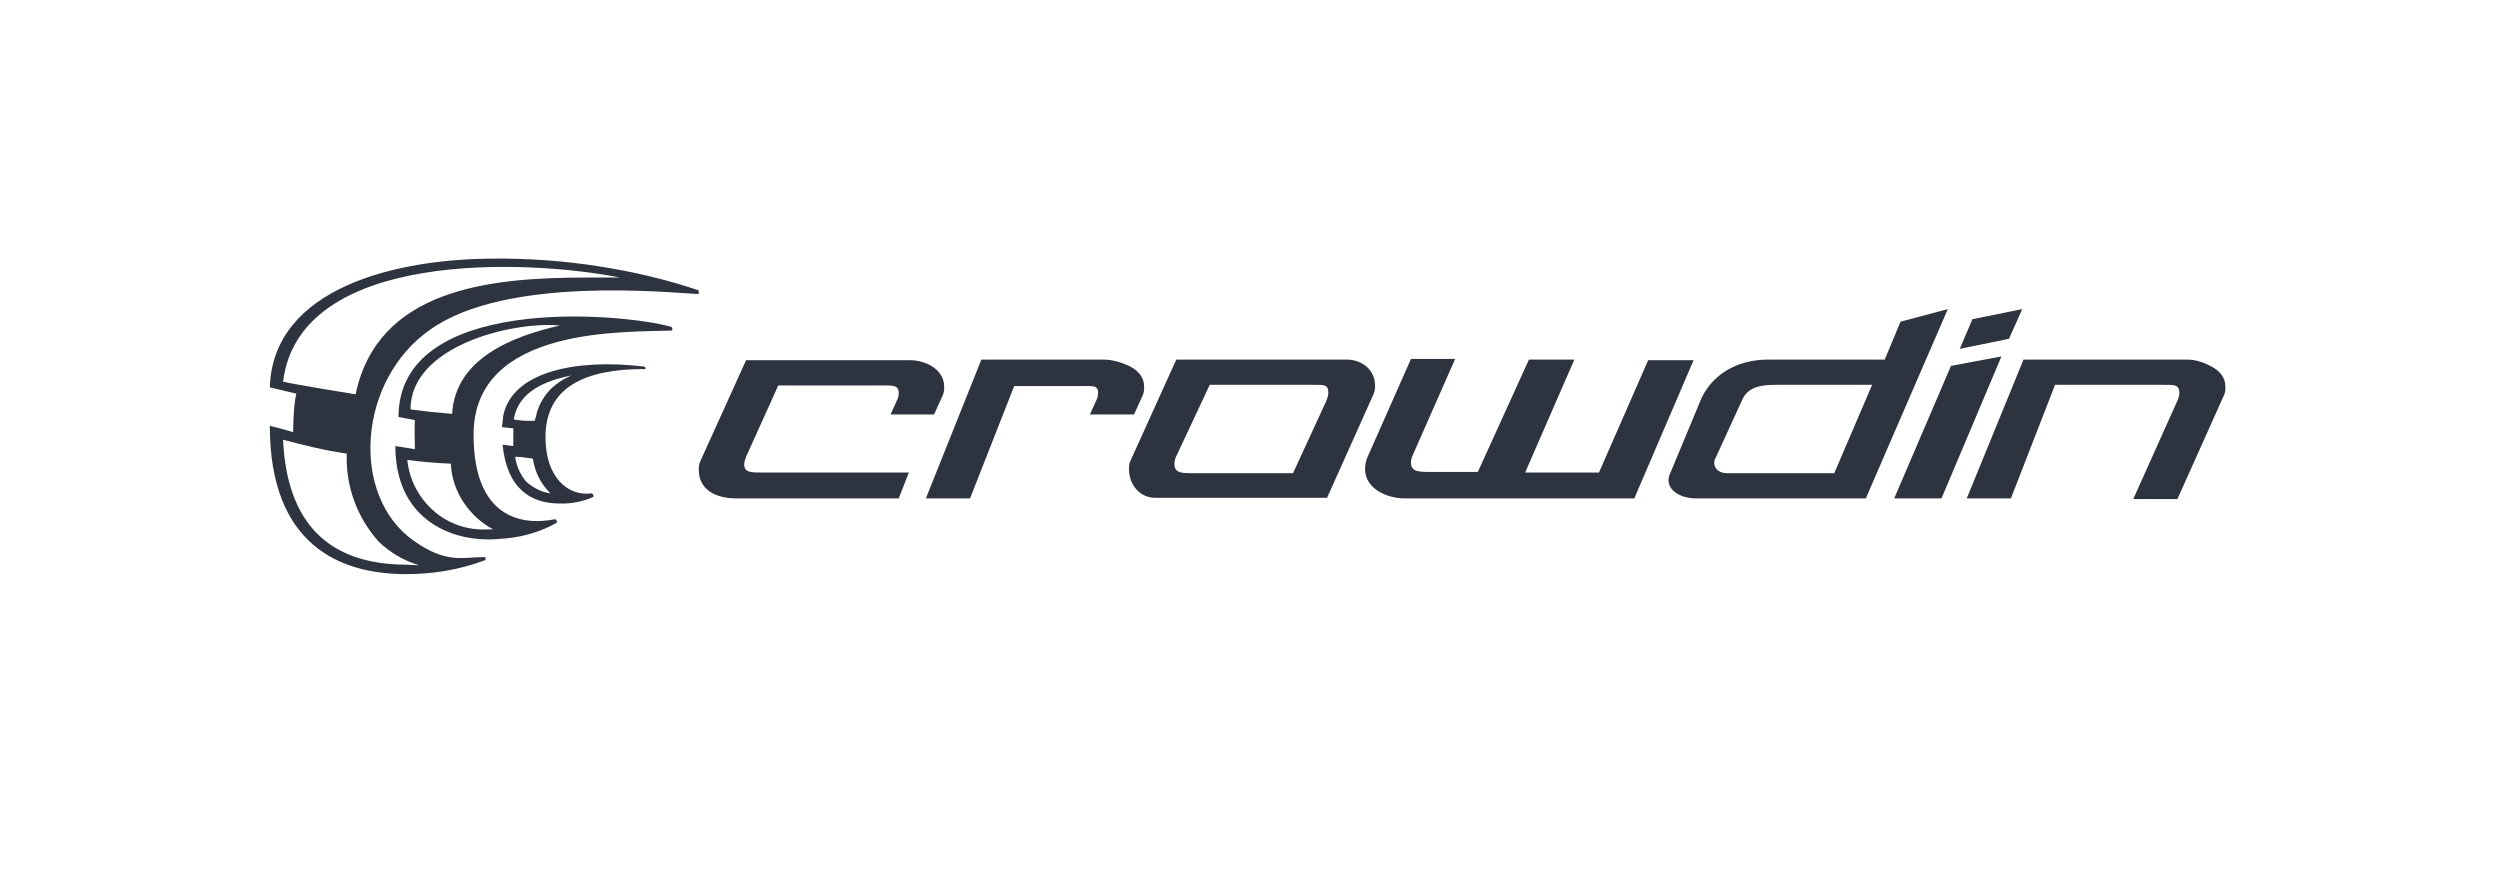 <svg width="520" height="182" viewBox="0 0 520 182" fill="none" xmlns="http://www.w3.org/2000/svg">
<path d="M158.467 98.287C156.236 98.287 154.793 98.287 154.793 96.581C154.793 96.188 154.924 95.662 155.186 95.006L161.878 80.175H183.397C185.628 80.175 186.94 80.044 186.94 81.75C186.94 82.275 186.808 82.8 186.546 83.325L185.234 86.213H194.288L196.125 82.144C196.387 81.487 196.387 80.963 196.387 80.438C196.387 76.763 192.451 74.925 189.302 74.925H155.186L145.608 96.056C145.345 96.713 145.345 97.237 145.345 97.763C145.345 101.7 148.626 103.669 153.218 103.669H186.94L189.039 98.287H158.467ZM229.584 74.794H204.128L192.582 103.669H201.767L210.952 80.306H224.991C227.222 80.306 228.403 80.044 228.403 81.75C228.403 82.275 228.272 82.8 228.009 83.325L226.697 86.213H235.882L237.719 82.144C237.981 81.487 237.981 80.963 237.981 80.438C237.981 78.731 237.063 77.287 235.095 76.237C233.52 75.45 231.421 74.794 229.584 74.794ZM280.1 74.794H244.673L235.095 95.925C234.832 96.45 234.832 96.975 234.832 97.631C234.832 100.912 237.194 103.537 240.212 103.537H276.033L285.742 81.881C286.005 81.225 286.005 80.7 286.005 80.175C286.005 76.763 283.118 74.794 280.1 74.794ZM268.947 98.419H247.56C245.329 98.419 244.279 98.156 244.279 96.45C244.279 95.925 244.411 95.4 244.673 94.875L251.627 80.044H273.146C275.245 80.044 276.295 79.912 276.295 81.619C276.295 82.144 276.164 82.669 275.902 83.325L268.947 98.419ZM292.172 103.669H339.933L352.267 74.925H342.82L332.585 98.287H317.233L327.468 74.794H318.021L307.392 98.156H296.895C294.665 98.156 293.484 97.894 293.484 96.188C293.484 95.662 293.615 95.138 293.878 94.612L302.669 74.662H293.484L284.299 95.4C282.462 101.044 287.973 103.669 292.172 103.669ZM405.145 64.294L395.305 66.919L392.024 74.794H367.75C361.845 74.794 356.597 77.419 353.973 82.669L347.412 98.419C346.1 101.044 348.462 103.669 352.923 103.669H388.088L405.145 64.294ZM359.221 98.419C357.253 98.419 356.335 97.106 356.597 95.794L362.37 83.194C363.682 80.175 366.832 80.044 369.718 80.044H389.4L381.527 98.419H359.221ZM403.833 103.669L416.298 74.138L405.802 76.106L393.992 103.669H403.833ZM417.873 70.463L420.628 64.294L410.263 66.394L407.638 72.562L417.873 70.463ZM454.875 74.794H420.891L409.082 103.669H418.267L427.452 80.044H449.889C452.119 80.044 453.3 79.912 453.3 81.75C453.3 82.275 453.169 82.8 452.907 83.325L443.722 103.8H452.907L462.616 82.144C462.879 81.619 462.879 81.094 462.879 80.438C462.879 78.731 461.96 77.287 459.992 76.237C458.549 75.45 456.843 74.794 454.875 74.794Z" fill="#2E3340"/>
<path d="M133.93 76.237C119.497 74.531 106.507 77.419 104.67 86.475C104.67 86.869 104.407 88.575 104.407 88.838L106.769 89.1C106.769 89.494 106.769 90.019 106.769 90.412C106.769 91.2 106.769 91.987 106.769 92.775L104.538 92.513C105.457 101.831 110.574 104.587 115.954 104.719H116.348C118.709 104.85 121.202 104.325 123.302 103.406C123.433 103.406 123.433 103.275 123.433 103.275C123.433 103.144 123.433 103.144 123.433 103.012C123.433 102.881 123.302 102.881 123.302 102.75C123.171 102.75 123.171 102.619 123.039 102.619C118.053 103.275 113.461 99.206 113.461 90.938C113.461 80.569 121.596 76.763 133.93 76.763C134.324 77.025 134.455 76.369 133.93 76.237ZM107.163 95.006C108.475 95.006 109.656 95.269 110.837 95.4C111.23 98.156 112.542 100.781 114.511 102.619C112.542 102.356 110.837 101.437 109.393 100.125C108.212 98.681 107.425 96.975 107.163 95.006ZM111.624 85.95C111.624 86.344 111.362 86.869 111.23 87.525H109.525C108.606 87.525 107.819 87.394 106.9 87.263C106.9 87.131 106.9 87.131 106.9 87C107.95 81.356 113.592 79.125 118.972 78.075C117.266 78.731 115.692 79.781 114.379 81.094C113.067 82.537 112.149 84.112 111.624 85.95Z" fill="#2E3340"/>
<path d="M139.572 67.969C128.682 64.95 82.888 61.275 82.888 86.737C84.463 87 85.513 87.263 86.3 87.394C86.169 89.362 86.3 91.463 86.3 93.431L82.232 92.775C82.232 107.475 92.992 112.2 101.521 112.2C102.964 112.2 104.276 112.069 105.719 111.937C109.262 111.544 112.674 110.494 115.692 108.787C115.823 108.787 115.823 108.656 115.823 108.656C115.823 108.525 115.823 108.525 115.823 108.394C115.823 108.262 115.692 108.262 115.692 108.131C115.56 108.131 115.56 108 115.429 108C108.212 109.444 98.503 107.475 98.503 90.412C98.503 67.706 130.387 69.15 139.703 68.756C139.835 68.756 139.835 68.625 139.835 68.625C139.835 68.494 139.835 68.494 139.835 68.362C139.835 68.231 139.835 68.231 139.703 68.1C139.703 67.969 139.703 67.969 139.572 67.969ZM101.521 110.1C97.453 110.362 93.385 109.05 90.236 106.294C87.087 103.537 85.119 99.731 84.725 95.662C87.481 96.056 90.892 96.319 93.779 96.45C93.91 99.338 94.829 102.094 96.403 104.456C97.978 106.819 100.077 108.787 102.57 110.1H101.521ZM94.041 86.081L89.712 85.688L85.382 85.162C85.382 71.906 106.638 66.787 116.479 67.706C106.638 69.938 94.698 74.531 94.041 86.081Z" fill="#2E3340"/>
<path d="M145.214 60.356C131.962 55.894 116.872 53.663 102.833 53.794C82.495 53.794 56.777 59.831 56.121 80.569L61.632 81.881C60.976 84.506 60.976 89.888 60.976 89.888C60.976 89.888 57.827 88.969 56.121 88.575C56.121 113.25 70.555 119.419 84.463 119.419C90.105 119.419 95.616 118.5 100.865 116.531C100.996 116.531 100.996 116.4 100.996 116.4C100.996 116.269 100.996 116.269 100.996 116.138C100.996 116.006 100.865 116.006 100.865 115.875C100.865 115.875 100.733 115.875 100.602 115.875C96.272 115.875 92.861 117.319 86.038 112.463C72.785 103.144 74.36 78.994 89.58 68.494C105.326 57.337 139.178 60.881 144.952 61.144H145.083H145.214C145.214 61.144 145.345 61.144 145.345 61.013V60.881V60.75V60.619C145.345 60.487 145.345 60.487 145.214 60.356C145.214 60.487 145.214 60.487 145.214 60.356ZM84.594 117.45C68.061 117.45 59.664 108.525 58.877 91.463C63.338 92.644 67.537 93.694 72.129 94.35C71.867 101.044 74.228 107.606 78.821 112.725C81.183 114.956 84.069 116.663 87.219 117.581L84.594 117.45ZM121.858 57.731C101.783 57.731 78.558 60.094 73.966 82.013C73.966 82.013 61.632 80.044 58.877 79.388C62.288 51.825 109.787 53.925 128.944 57.731H121.858Z" fill="#2E3340"/>
</svg>
